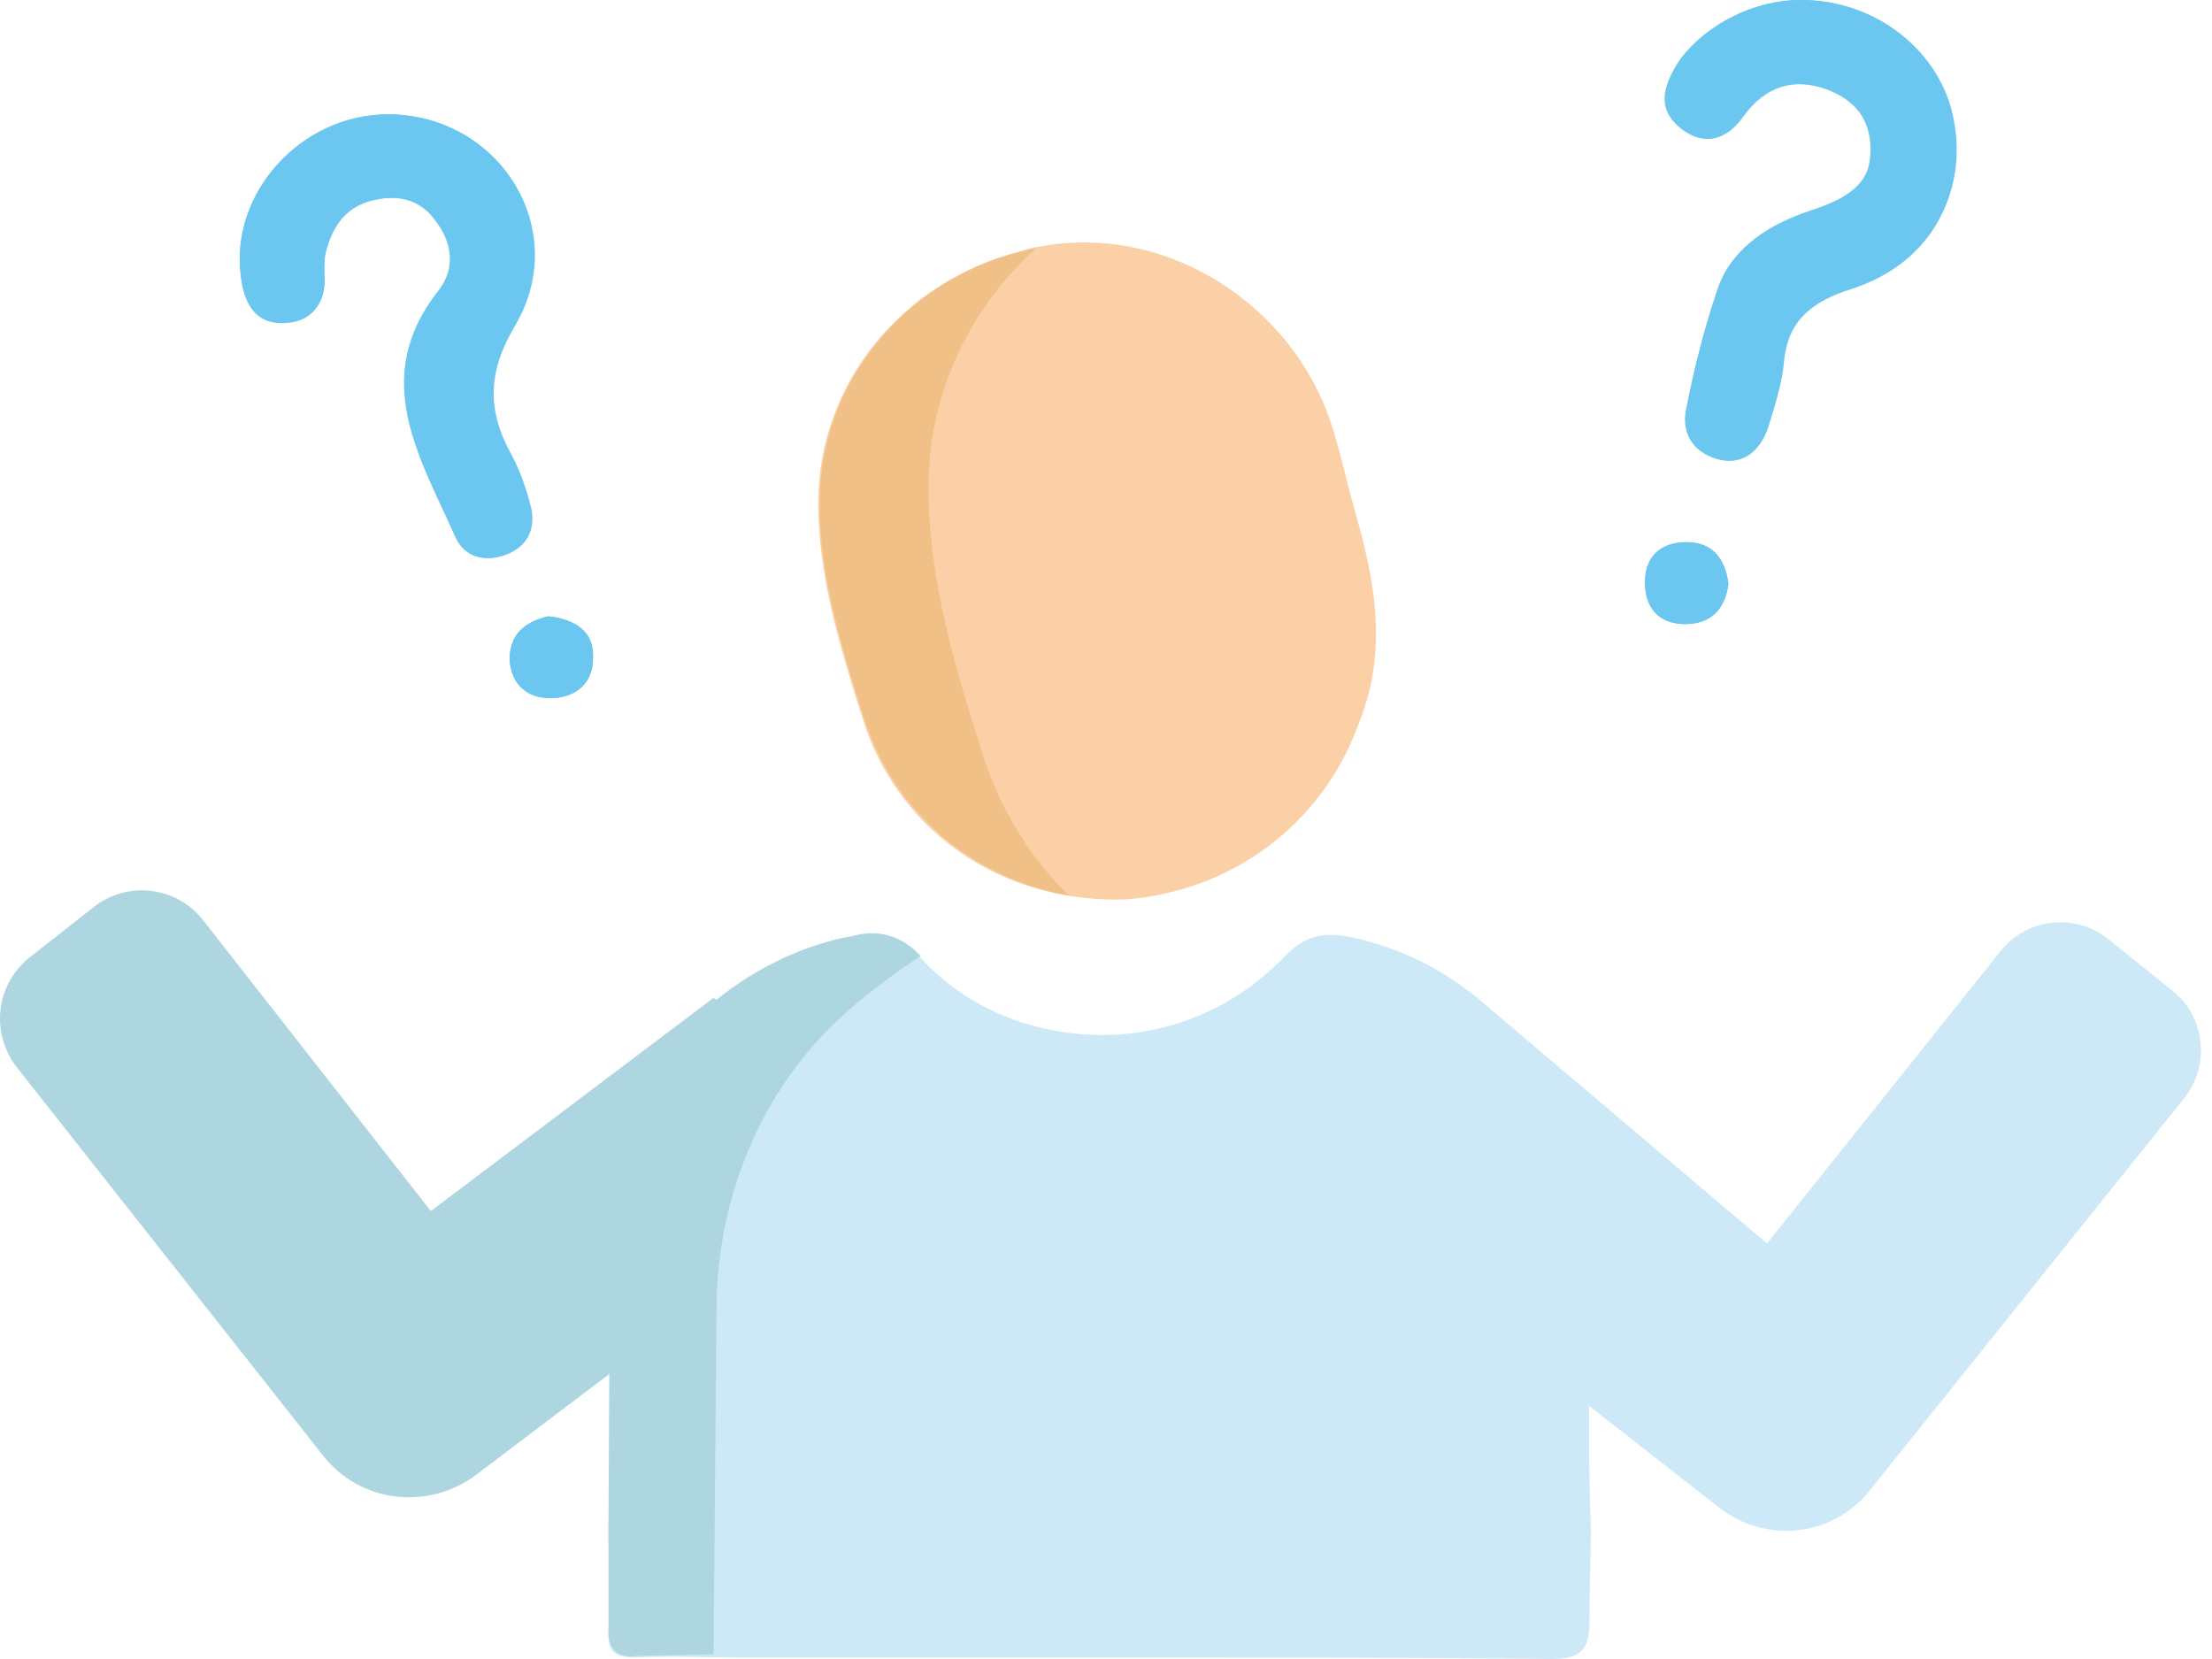 <svg width="100" height="75" viewBox="0 0 100 75" fill="none" xmlns="http://www.w3.org/2000/svg"><path d="M1.321 43.296L4.254 40.992C5.79 39.804 7.955 40.084 9.142 41.55L19.477 54.749L32.257 45.112L41.335 51.676L21.503 66.69C19.338 68.296 16.265 67.947 14.589 65.782L0.762 48.254C-0.425 46.718 -0.215 44.553 1.321 43.296Z" fill="#ADD6E0"></path> <path d="M81.419 0C79.254 0 77.089 1.117 75.902 2.793C75.204 3.841 74.854 4.888 75.972 5.796C77.019 6.634 78.067 6.355 78.835 5.237C79.812 3.911 81.07 3.492 82.606 4.05C83.863 4.539 84.561 5.377 84.561 6.774C84.561 8.52 83.304 9.218 81.838 9.637C79.952 10.265 78.206 11.173 77.578 13.268C77.019 14.944 76.6 16.62 76.251 18.366C75.972 19.483 76.461 20.391 77.578 20.74C78.695 21.089 79.533 20.461 79.882 19.413C80.231 18.436 80.511 17.458 80.581 16.48C80.79 14.525 81.907 13.617 83.723 13.059C87.145 11.941 88.891 9.008 88.262 5.587C87.773 2.304 84.841 0 81.419 0ZM17.522 5.168C13.611 5.168 10.399 8.729 10.888 12.43C11.028 13.687 11.586 14.665 12.983 14.525C14.24 14.455 14.799 13.547 14.659 12.29C14.659 11.941 14.659 11.522 14.729 11.173C15.078 9.986 15.776 9.218 17.033 9.008C18.081 8.799 19.058 9.078 19.687 9.986C20.455 10.964 20.595 12.151 19.826 13.129C16.684 17.109 18.988 20.67 20.595 24.302C21.014 25.209 21.922 25.419 22.829 25.07C23.737 24.721 24.226 23.953 23.947 22.975C23.737 22.137 23.458 21.299 23.039 20.531C21.922 18.506 21.991 16.76 23.248 14.665C25.832 10.335 22.55 5.168 17.522 5.168ZM78.137 26.397C77.997 25.279 77.438 24.511 76.251 24.511C75.064 24.511 74.366 25.14 74.366 26.327C74.366 27.514 74.994 28.212 76.181 28.212C77.368 28.212 77.997 27.514 78.137 26.397ZM24.785 27.863C23.877 28.073 23.039 28.561 23.039 29.818C23.109 30.936 23.807 31.494 24.854 31.564C25.972 31.564 26.81 30.936 26.81 29.749C26.88 28.561 26.042 28.003 24.785 27.863Z" fill="#6BC7F0"></path> <path d="M81.419 0C84.771 0 87.773 2.304 88.332 5.447C88.961 8.799 87.215 11.802 83.793 12.919C81.977 13.478 80.86 14.386 80.65 16.341C80.581 17.318 80.231 18.296 79.952 19.274C79.603 20.391 78.765 20.95 77.648 20.601C76.53 20.251 76.042 19.413 76.321 18.226C76.74 16.55 77.159 14.805 77.648 13.129C78.346 11.103 80.022 10.126 81.907 9.497C83.374 9.008 84.631 8.38 84.631 6.634C84.631 5.307 83.863 4.399 82.676 3.911C81.139 3.352 79.813 3.771 78.905 5.098C78.137 6.215 77.089 6.494 76.042 5.656C74.924 4.749 75.273 3.701 75.972 2.654C77.159 1.117 79.254 0 81.419 0Z" fill="#6BC7F0"></path> <path d="M17.522 5.168C22.55 5.168 25.832 10.335 23.318 14.665C22.061 16.76 21.991 18.506 23.109 20.531C23.528 21.299 23.807 22.137 24.017 22.975C24.226 23.953 23.807 24.721 22.899 25.07C21.991 25.419 21.014 25.209 20.665 24.302C19.058 20.67 16.754 17.109 19.896 13.129C20.665 12.151 20.525 10.964 19.757 9.986C19.058 9.078 18.151 8.799 17.103 9.008C15.846 9.218 15.148 9.986 14.799 11.173C14.659 11.592 14.659 11.941 14.659 12.36C14.729 13.617 14.17 14.525 12.983 14.595C11.586 14.735 11.028 13.757 10.888 12.5C10.399 8.729 13.611 5.237 17.522 5.168Z" fill="#6BC7F0"></path> <path d="M78.137 26.397C77.997 27.514 77.368 28.212 76.181 28.212C74.994 28.212 74.366 27.444 74.366 26.327C74.366 25.14 75.134 24.511 76.251 24.511C77.438 24.511 77.997 25.279 78.137 26.397Z" fill="#6BC7F0"></path> <path d="M24.785 27.863C26.042 28.003 26.81 28.561 26.81 29.749C26.81 30.936 25.972 31.564 24.854 31.564C23.807 31.564 23.109 30.936 23.039 29.819C23.039 28.561 23.877 28.073 24.785 27.863Z" fill="#6BC7F0"></path> <path d="M71.712 54.33C71.572 52.025 70.525 50 69.687 47.975C69.407 47.696 69.128 47.416 68.849 47.137C66.824 44.763 64.31 43.087 61.167 42.388C59.91 42.109 59.002 42.249 58.025 43.296C55.72 45.67 52.648 46.858 49.575 46.788C46.642 46.718 43.709 45.601 41.614 43.296C40.637 42.179 39.659 42.109 38.472 42.388C34.771 43.087 31.977 45.112 29.743 48.045C27.997 51.047 27.508 54.33 27.578 57.821C27.718 61.592 27.578 65.293 27.508 69.064C27.508 70.601 27.578 72.207 27.508 73.743C27.438 74.721 27.857 74.93 28.765 74.93C30.301 74.86 31.768 74.93 33.304 74.93C38.751 74.93 44.198 74.93 49.645 74.93C56.489 74.93 63.332 74.93 70.176 75C71.433 75 71.852 74.581 71.852 73.394C71.852 71.927 71.921 70.461 71.921 69.064C71.712 63.967 71.991 59.148 71.712 54.33Z" fill="#CDE9F7"></path> <path d="M61.233 23.034C60.808 21.531 60.521 20.015 59.957 18.526C57.919 13.391 52.414 10.133 47.039 11.142C46.691 11.175 46.42 11.271 46.079 11.374C40.807 12.724 37.038 17.296 36.991 22.633C36.965 26.003 37.981 29.272 38.991 32.472C40.516 37.377 44.889 40.533 50.093 40.663C51.079 40.709 52.115 40.539 53.005 40.313C56.775 39.388 60.016 36.621 61.399 32.769C62.766 29.481 62.18 26.31 61.233 23.034Z" fill="#FBD0A7"></path> <path d="M44.501 34.327C43.203 30.313 41.967 26.222 41.975 21.942C41.991 17.731 43.867 13.902 46.837 11.231C46.559 11.258 46.357 11.348 46.148 11.368C40.876 12.717 37.108 17.29 37.06 22.626C37.034 25.996 38.051 29.266 39.06 32.466C40.455 36.751 43.968 39.71 48.322 40.483C46.618 38.823 45.292 36.706 44.501 34.327Z" fill="#F0C087"></path> <path d="M32.257 74.79L32.396 58.939C32.466 54.05 34.422 49.302 37.983 46.02C38.961 45.112 40.218 44.134 41.614 43.226C41.614 43.226 40.497 41.76 38.542 42.319C38.542 42.319 33.444 42.947 29.743 47.975C29.743 47.975 27.578 51.187 27.578 55.447L27.508 68.994V73.673C27.508 73.673 27.368 75.07 28.765 74.86L32.257 74.79Z" fill="#ADD6E0"></path> <path d="M77.718 68.156L58.164 52.863L67.522 45.74L79.882 56.215L90.427 43.017C91.614 41.48 93.849 41.271 95.315 42.458L98.178 44.763C99.715 45.95 99.924 48.184 98.737 49.651L84.631 67.249C82.955 69.483 79.882 69.832 77.718 68.156Z" fill="#CDE9F7"></path></svg>